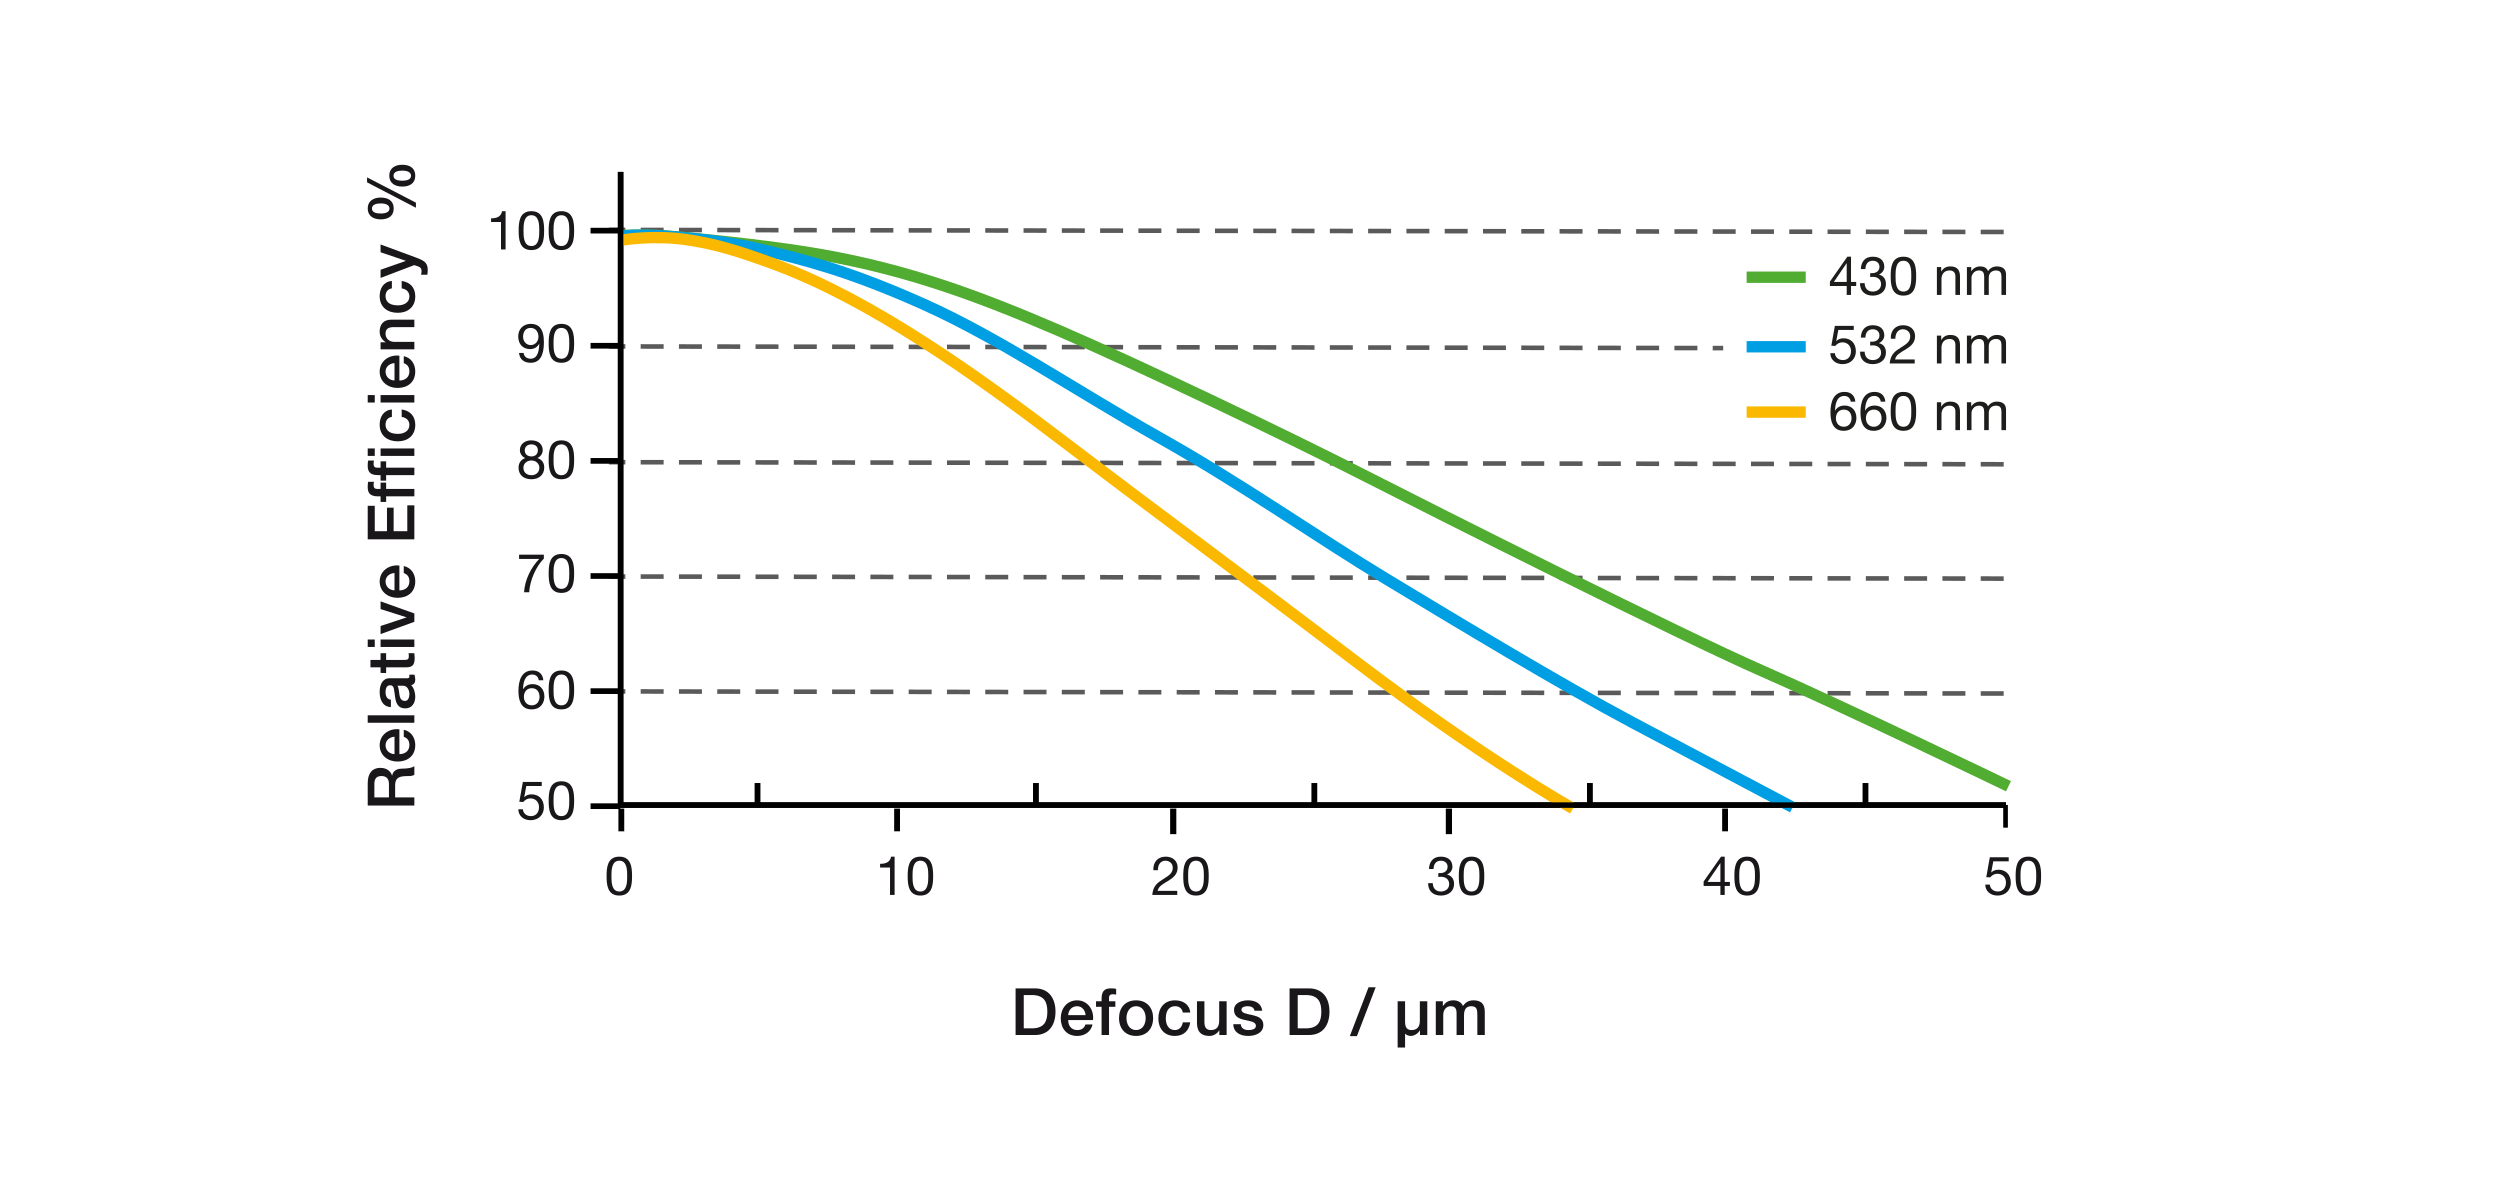 <?xml version="1.0" encoding="utf-8"?>
<!-- Generator: Adobe Illustrator 16.0.0, SVG Export Plug-In . SVG Version: 6.00 Build 0)  -->
<!DOCTYPE svg PUBLIC "-//W3C//DTD SVG 1.1//EN" "http://www.w3.org/Graphics/SVG/1.1/DTD/svg11.dtd">
<svg version="1.1" id="Ebene_5" xmlns="http://www.w3.org/2000/svg" xmlns:xlink="http://www.w3.org/1999/xlink" x="0px" y="0px"
	 width="880px" height="420px" viewBox="0 0 880 420" enable-background="new 0 0 880 420" xml:space="preserve">
<rect fill="#FFFFFF" width="880" height="420"/>
<line fill="none" stroke="#5A5A5A" stroke-width="1.617" stroke-dasharray="8.086,5.391" x1="705.297" y1="122.678" x2="214.349" y2="121.938"/>
<line fill="none" stroke="#5A5A5A" stroke-width="1.617" stroke-dasharray="8.086,5.391" x1="705.297" y1="81.662" x2="214.349" y2="80.921"/>
<line fill="none" stroke="#5A5A5A" stroke-width="1.617" stroke-dasharray="8.086,5.391" x1="705.297" y1="163.426" x2="214.349" y2="162.685"/>
<line fill="none" stroke="#5A5A5A" stroke-width="1.617" stroke-dasharray="8.086,5.391" x1="705.297" y1="244.114" x2="214.349" y2="243.375"/>
<line fill="none" stroke="#5A5A5A" stroke-width="1.617" stroke-dasharray="8.086,5.391" x1="705.297" y1="203.673" x2="214.349" y2="202.933"/>
<line fill="none" stroke="#000000" stroke-width="1.637" stroke-miterlimit="3.864" x1="705.954" y1="283.336" x2="705.954" y2="291.336"/>
<path fill="none" stroke="#5A5A5A" stroke-width="1.617" stroke-dasharray="8.086,5.391" d="M219.596,110.551"/>
<path fill="none" stroke="#5A5A5A" stroke-width="1.617" stroke-dasharray="8.086,5.391" d="M705.297,111.346"/>
<path fill="none" stroke="#5A5A5A" stroke-width="1.617" stroke-dasharray="8.086,5.391" d="M219.596,66.539"/>
<path fill="none" stroke="#B3B3B3" stroke-width="1.617" stroke-dasharray="8,6" d="M705.297,67.334"/>
<path fill="none" stroke="#B3B3B3" stroke-width="1.5" stroke-miterlimit="3.864" stroke-dasharray="8,6" d="M692.129,64.804"/>
<polyline fill="none" stroke="#000000" stroke-width="1.935" stroke-miterlimit="3.864" points="218.453,60.514 218.453,283.393 
	706.09,283.393 "/>
<line fill="#1A171B" stroke="#000000" stroke-width="2" stroke-miterlimit="3.864" x1="207.875" y1="121.707" x2="218.365" y2="121.707"/>
<line fill="#1A171B" stroke="#000000" stroke-width="2" stroke-miterlimit="3.864" x1="207.875" y1="162.231" x2="218.365" y2="162.231"/>
<line fill="#1A171B" stroke="#000000" stroke-width="2" stroke-miterlimit="3.864" x1="207.875" y1="81.184" x2="218.365" y2="81.184"/>
<line fill="#1A171B" stroke="#000000" stroke-width="2" stroke-miterlimit="3.864" x1="207.875" y1="202.755" x2="218.365" y2="202.755"/>
<line fill="#1A171B" stroke="#000000" stroke-width="2" stroke-miterlimit="3.864" x1="207.875" y1="243.278" x2="218.365" y2="243.278"/>
<line fill="#1A171B" stroke="#000000" stroke-width="2" stroke-miterlimit="3.864" x1="207.875" y1="283.778" x2="218.365" y2="283.778"/>
<path fill="none" stroke="#000000" stroke-width="2.052" stroke-miterlimit="3.864" d="M266.648,275.626v8"/>
<path fill="none" stroke="#000000" stroke-width="2.052" stroke-miterlimit="3.864" d="M364.648,275.626v8"/>
<path fill="none" stroke="#000000" stroke-width="2.052" stroke-miterlimit="3.864" d="M462.648,275.626v8"/>
<path fill="none" stroke="#000000" stroke-width="2.052" stroke-miterlimit="3.864" d="M559.648,275.626v8"/>
<path fill="none" stroke="#000000" stroke-width="2.052" stroke-miterlimit="3.864" d="M656.648,275.626v8"/>
<line fill="none" stroke="#000000" stroke-width="2.052" stroke-miterlimit="3.864" x1="607.228" y1="284.622" x2="607.228" y2="292.622"/>
<line fill="none" stroke="#000000" stroke-width="2.176" stroke-miterlimit="3.864" x1="412.977" y1="284.622" x2="412.977" y2="293.622"/>
<line fill="none" stroke="#000000" stroke-width="2.176" stroke-miterlimit="3.864" x1="510.014" y1="284.622" x2="510.014" y2="293.622"/>
<path fill="none" stroke="#000000" stroke-width="2.052" stroke-miterlimit="3.864" d="M218.705,284.626v8"/>
<line fill="none" stroke="#000000" stroke-width="2.052" stroke-miterlimit="3.864" x1="315.773" y1="284.622" x2="315.773" y2="292.622"/>
<path fill="none" stroke="#B1B1B1" stroke-width="1.026" stroke-miterlimit="3.864" stroke-dasharray="4.104,4.104" d="
	M608.832,282.628"/>
<path fill="none" d="M704.481,283.347H219.433V82.06c0,0,14.226-1.043,24.927,2.086c5.588,1.387,18.059,6.429,30.048,13.539
	c30.774,18.257,42.052,29.105,72.923,55.107c27.253,22.965,55.44,51.634,98.832,77.719c30.165,18.147,63.557,32.847,96.865,39.987
	c41.361,8.4,60.38,11.074,161.646,11.655C704.866,282.295,704.481,283.347,704.481,283.347L704.481,283.347z"/>
<path fill="none" d="M706.99,276.759c0,0-58.922-28.44-86.938-40.687c-28.004-12.255-113.588-55.32-140.433-69.026
	c-26.855-13.706-78.407-38.402-106.821-50.649c-28.419-12.249-52.956-21.295-83.275-26.68c-15.703-2.797-36.228-4.963-51.156-6.335
	c-11.568-1.054-18.013-0.837-18.013-0.837v200.862h486.083L706.99,276.759L706.99,276.759z"/>
<path fill="none" stroke="#51AD32" stroke-width="4" stroke-miterlimit="3.864" d="M706.99,276.759c0,0-58.922-28.44-86.938-40.687
	c-28.004-12.255-113.588-55.32-140.433-69.026c-26.855-13.706-78.407-38.402-106.821-50.649
	c-28.419-12.249-52.956-21.295-83.275-26.68c-15.703-2.797-36.228-4.963-51.156-6.335c-11.568-1.054-19.439-0.458-19.439-0.458"/>
<path fill="none" d="M631.037,283.873c0,0-31.477-16.314-56.589-29.648c-25.115-13.344-61.798-35.535-86.326-50.34
	c-24.538-14.811-50.394-33.179-79.967-49.812c-29.574-16.641-56.426-35.112-83.275-47.093
	c-26.339-11.756-41.714-15.545-58.16-19.464c-13.029-3.107-33.829-4.747-40.027-4.747c-6.194,0-7.04-0.216-7.04-0.216v200.854
	L631.037,283.873L631.037,283.873z"/>
<path fill="none" stroke="#009EE2" stroke-width="4" stroke-miterlimit="3.864" d="M631.037,284.2c0,0-31.477-16.642-56.589-29.976
	c-25.115-13.344-61.798-35.535-86.326-50.34c-24.538-14.811-50.394-33.179-79.967-49.812
	c-29.574-16.641-56.426-35.112-83.275-47.093c-26.339-11.756-41.714-15.545-58.16-19.464c-13.029-3.107-33.829-4.747-40.027-4.747
	c-6.194,0-7.04,0.345-7.04,0.345"/>
<path fill="none" stroke="#FAB900" stroke-width="4" stroke-miterlimit="3.864" d="M218.692,84.545c0,0,11.543-2.07,24.275,0
	c8.537,1.391,15.65,3.298,29.373,8.356c34.148,12.593,70.306,38.307,104.508,64.366c34.194,26.05,58.504,43.736,100.454,75.619
	c45.594,34.63,76.361,51.703,76.361,51.703"/>
<polygon fill="#FFFFFF" points="606.561,160.231 606.561,82.913 723.195,82.913 723.195,160.231 606.561,160.231 "/>
<line fill="none" stroke="#009EE2" stroke-width="4" stroke-miterlimit="3" x1="614.81" y1="122.06" x2="635.623" y2="122.06"/>
<line fill="none" stroke="#51AD32" stroke-width="4" stroke-miterlimit="3" x1="614.81" y1="97.579" x2="635.623" y2="97.579"/>
<line fill="none" stroke="#FAB900" stroke-width="4" stroke-miterlimit="3" x1="614.81" y1="145.056" x2="635.623" y2="145.056"/>
<g>
	<path fill="#1D1D1B" d="M651.557,99.249h1.823v1.425h-1.823v3.153h-1.52v-3.153h-5.908v-1.558l6.136-8.758h1.292V99.249z
		 M650.037,99.249v-6.592h-0.038l-4.483,6.592H650.037z"/>
	<path fill="#1D1D1B" d="M658.303,96.133c0.247,0.019,0.475,0.019,0.703,0.019c1.367,0,2.564-0.741,2.564-2.204
		c0-1.406-1.026-2.166-2.394-2.166c-1.768,0-2.527,1.349-2.546,2.926h-1.615c0.096-2.564,1.463-4.351,4.161-4.351
		c2.336,0,4.103,1.121,4.103,3.61c0,1.178-0.835,2.204-1.861,2.678v0.038c1.634,0.361,2.432,1.653,2.432,3.268
		c0,2.698-2.108,4.104-4.635,4.104c-2.736,0-4.541-1.615-4.483-4.388h1.614c0.057,1.748,1.026,2.963,2.869,2.963
		c1.576,0,2.925-0.969,2.925-2.603c0-1.691-1.272-2.584-2.868-2.584c-0.323,0-0.665,0.019-0.969,0.057V96.133z"/>
	<path fill="#1D1D1B" d="M670.006,90.357c4.218,0,4.483,3.875,4.483,6.858c0,2.963-0.266,6.839-4.483,6.839
		s-4.483-3.875-4.483-6.839C665.522,94.233,665.788,90.357,670.006,90.357z M670.006,102.63c2.755,0,2.773-3.419,2.773-5.433
		c0-1.995-0.019-5.415-2.773-5.415s-2.773,3.42-2.773,5.415C667.232,99.21,667.251,102.63,670.006,102.63z"/>
	<path fill="#1D1D1B" d="M681.786,94.005h1.52v1.558h0.038c0.684-1.216,1.786-1.786,3.191-1.786c2.584,0,3.382,1.481,3.382,3.59
		v6.459h-1.615v-6.649c0-1.197-0.76-1.976-1.994-1.976c-1.957,0-2.906,1.311-2.906,3.077v5.547h-1.615V94.005z"/>
	<path fill="#1D1D1B" d="M692.351,94.005h1.52v1.444h0.038c0.722-1.102,1.824-1.671,3.173-1.671c1.196,0,2.299,0.475,2.697,1.671
		c0.665-1.044,1.824-1.671,3.078-1.671c1.956,0,3.268,0.817,3.268,2.85v7.2h-1.615v-6.44c0-1.216-0.323-2.185-1.899-2.185
		c-1.558,0-2.564,0.988-2.564,2.507v6.117h-1.615v-6.44c0-1.273-0.399-2.185-1.843-2.185c-1.919,0-2.621,1.767-2.621,2.507v6.117
		h-1.615V94.005z"/>
</g>
<g>
	<path fill="#1D1D1B" d="M652.525,116.131h-5.434l-0.722,3.875l0.038,0.038c0.589-0.665,1.596-0.969,2.508-0.969
		c2.394,0,4.351,1.539,4.351,4.616c0,2.28-1.577,4.483-4.712,4.483c-2.336,0-4.236-1.425-4.293-3.856h1.614
		c0.096,1.387,1.216,2.432,2.831,2.432c1.539,0,2.85-1.045,2.85-3.191c0-1.786-1.235-3.059-3.04-3.059
		c-1.025,0-1.88,0.513-2.507,1.272l-1.388-0.076l1.254-6.991h6.649V116.131z"/>
	<path fill="#1D1D1B" d="M658.303,120.253c0.247,0.019,0.475,0.019,0.703,0.019c1.367,0,2.564-0.741,2.564-2.204
		c0-1.406-1.026-2.166-2.394-2.166c-1.768,0-2.527,1.349-2.546,2.926h-1.615c0.096-2.564,1.463-4.351,4.161-4.351
		c2.336,0,4.103,1.121,4.103,3.61c0,1.178-0.835,2.204-1.861,2.678v0.038c1.634,0.361,2.432,1.653,2.432,3.268
		c0,2.698-2.108,4.104-4.635,4.104c-2.736,0-4.541-1.615-4.483-4.388h1.614c0.057,1.748,1.026,2.963,2.869,2.963
		c1.576,0,2.925-0.969,2.925-2.603c0-1.691-1.272-2.583-2.868-2.583c-0.323,0-0.665,0.019-0.969,0.057V120.253z"/>
	<path fill="#1D1D1B" d="M665.561,119.247c-0.133-2.736,1.481-4.769,4.331-4.769c2.355,0,4.218,1.368,4.218,3.875
		c0,2.375-1.596,3.572-3.268,4.617c-1.69,1.026-3.458,1.88-3.78,3.552h6.915v1.425h-8.796c0.266-3.191,1.881-4.332,3.78-5.509
		c2.279-1.406,3.438-2.242,3.438-4.104c0-1.462-1.178-2.432-2.603-2.432c-1.881,0-2.679,1.729-2.622,3.344H665.561z"/>
	<path fill="#1D1D1B" d="M681.786,118.125h1.52v1.558h0.038c0.684-1.216,1.786-1.786,3.191-1.786c2.584,0,3.382,1.481,3.382,3.59
		v6.459h-1.615v-6.649c0-1.197-0.76-1.976-1.994-1.976c-1.957,0-2.906,1.311-2.906,3.077v5.547h-1.615V118.125z"/>
	<path fill="#1D1D1B" d="M692.351,118.125h1.52v1.444h0.038c0.722-1.102,1.824-1.671,3.173-1.671c1.196,0,2.299,0.475,2.697,1.671
		c0.665-1.045,1.824-1.671,3.078-1.671c1.956,0,3.268,0.817,3.268,2.85v7.2h-1.615v-6.44c0-1.216-0.323-2.185-1.899-2.185
		c-1.558,0-2.564,0.988-2.564,2.507v6.117h-1.615v-6.44c0-1.273-0.399-2.185-1.843-2.185c-1.919,0-2.621,1.767-2.621,2.507v6.117
		h-1.615V118.125z"/>
</g>
<g>
	<path fill="#1D1D1B" d="M651.462,141.386c-0.152-1.216-0.988-2.014-2.261-2.014c-2.755,0-3.191,3.04-3.268,5.11l0.038,0.038
		c0.76-1.235,1.899-1.767,3.362-1.767c2.583,0,4.122,1.88,4.122,4.369c0,1.957-1.102,4.521-4.502,4.521
		c-3.989,0-4.636-3.647-4.636-6.478c0-3.705,1.121-7.219,4.958-7.219c2.224,0,3.61,1.254,3.8,3.439H651.462z M646.237,147.218
		c0,1.671,1.025,3.001,2.793,3.001c1.747,0,2.716-1.387,2.716-2.982c0-1.672-0.873-3.059-2.716-3.059
		C647.226,144.178,646.237,145.527,646.237,147.218z"/>
	<path fill="#1D1D1B" d="M662.026,141.386c-0.152-1.216-0.988-2.014-2.261-2.014c-2.755,0-3.191,3.04-3.268,5.11l0.038,0.038
		c0.76-1.235,1.899-1.767,3.362-1.767c2.583,0,4.122,1.88,4.122,4.369c0,1.957-1.102,4.521-4.502,4.521
		c-3.989,0-4.636-3.647-4.636-6.478c0-3.705,1.121-7.219,4.958-7.219c2.224,0,3.61,1.254,3.8,3.439H662.026z M656.802,147.218
		c0,1.671,1.025,3.001,2.793,3.001c1.747,0,2.716-1.387,2.716-2.982c0-1.672-0.873-3.059-2.716-3.059
		C657.79,144.178,656.802,145.527,656.802,147.218z"/>
	<path fill="#1D1D1B" d="M670.006,137.947c4.218,0,4.483,3.875,4.483,6.858c0,2.963-0.266,6.839-4.483,6.839
		s-4.483-3.875-4.483-6.839C665.522,141.822,665.788,137.947,670.006,137.947z M670.006,150.219c2.755,0,2.773-3.419,2.773-5.433
		c0-1.995-0.019-5.415-2.773-5.415s-2.773,3.42-2.773,5.415C667.232,146.8,667.251,150.219,670.006,150.219z"/>
	<path fill="#1D1D1B" d="M681.786,141.594h1.52v1.558h0.038c0.684-1.216,1.786-1.786,3.191-1.786c2.584,0,3.382,1.481,3.382,3.59
		v6.459h-1.615v-6.649c0-1.197-0.76-1.976-1.994-1.976c-1.957,0-2.906,1.311-2.906,3.077v5.547h-1.615V141.594z"/>
	<path fill="#1D1D1B" d="M692.351,141.594h1.52v1.444h0.038c0.722-1.102,1.824-1.671,3.173-1.671c1.196,0,2.299,0.475,2.697,1.671
		c0.665-1.045,1.824-1.671,3.078-1.671c1.956,0,3.268,0.817,3.268,2.85v7.2h-1.615v-6.44c0-1.216-0.323-2.185-1.899-2.185
		c-1.558,0-2.564,0.988-2.564,2.507v6.117h-1.615v-6.44c0-1.273-0.399-2.185-1.843-2.185c-1.919,0-2.621,1.767-2.621,2.507v6.117
		h-1.615V141.594z"/>
</g>
<polyline fill="none" stroke="#000000" stroke-width="1.935" stroke-miterlimit="3.864" points="218.453,60.514 218.453,283.393 
	706.09,283.393 "/>
<g>
	<path fill="#1A171B" d="M177.968,87.803h-1.615v-9.65h-3.496v-1.292c1.843,0,3.514-0.494,3.875-2.527h1.235V87.803z"/>
	<path fill="#1A171B" d="M187.05,74.334c4.217,0,4.483,3.875,4.483,6.858c0,2.963-0.266,6.839-4.483,6.839s-4.483-3.875-4.483-6.839
		C182.567,78.209,182.833,74.334,187.05,74.334z M187.05,86.606c2.754,0,2.773-3.419,2.773-5.433c0-1.995-0.019-5.415-2.773-5.415
		s-2.773,3.42-2.773,5.415C184.277,83.187,184.296,86.606,187.05,86.606z"/>
	<path fill="#1A171B" d="M197.614,74.334c4.217,0,4.483,3.875,4.483,6.858c0,2.963-0.266,6.839-4.483,6.839
		s-4.483-3.875-4.483-6.839C193.131,78.209,193.397,74.334,197.614,74.334z M197.614,86.606c2.754,0,2.773-3.419,2.773-5.433
		c0-1.995-0.019-5.415-2.773-5.415s-2.773,3.42-2.773,5.415C194.841,83.187,194.86,86.606,197.614,86.606z"/>
</g>
<g>
	<path fill="#1A171B" d="M184.314,124.221c0.114,1.311,1.178,2.052,2.47,2.052c1.976,0,2.945-1.729,3.04-5.205l-0.038-0.038
		c-0.608,1.14-1.805,1.862-3.115,1.862c-2.736,0-4.255-1.843-4.255-4.502c0-2.603,1.824-4.389,4.426-4.389
		c2.508,0,4.616,1.349,4.616,6.44c0,4.654-1.406,7.257-4.673,7.257c-2.261,0-3.875-1.159-4.084-3.477H184.314z M186.765,115.425
		c-1.918,0-2.641,1.539-2.641,3.192c0,1.481,1.102,2.85,2.66,2.85c1.691,0,2.755-1.368,2.755-2.964
		C189.539,116.85,188.57,115.425,186.765,115.425z"/>
	<path fill="#1A171B" d="M197.614,114c4.217,0,4.483,3.875,4.483,6.858c0,2.963-0.266,6.839-4.483,6.839s-4.483-3.875-4.483-6.839
		C193.131,117.876,193.397,114,197.614,114z M197.614,126.273c2.754,0,2.773-3.419,2.773-5.433c0-1.995-0.019-5.415-2.773-5.415
		s-2.773,3.42-2.773,5.415C194.841,122.854,194.86,126.273,197.614,126.273z"/>
</g>
<g>
	<path fill="#1A171B" d="M186.955,155.003c2.945,0,4.084,1.729,4.084,3.439c0,1.197-0.76,2.298-1.862,2.792
		c1.615,0.513,2.394,1.69,2.394,3.362c0,2.603-1.976,4.104-4.464,4.104c-2.584,0-4.579-1.349-4.579-4.104
		c0-1.596,0.855-2.831,2.356-3.362c-1.121-0.456-1.881-1.577-1.881-2.792C183.004,156.219,184.885,155.003,186.955,155.003z
		 M187.107,167.276c1.615,0,2.754-1.121,2.754-2.622c0-1.463-1.254-2.564-2.773-2.564c-1.596,0-2.85,1.025-2.85,2.583
		C184.239,166.288,185.436,167.276,187.107,167.276z M187.107,160.665c1.272,0,2.223-0.798,2.223-2.166
		c0-1.349-0.95-2.071-2.261-2.071c-1.292,0-2.356,0.722-2.356,2.071C184.713,159.981,185.777,160.665,187.107,160.665z"/>
	<path fill="#1A171B" d="M197.614,155.003c4.217,0,4.483,3.875,4.483,6.858c0,2.963-0.266,6.839-4.483,6.839
		s-4.483-3.875-4.483-6.839C193.131,158.879,193.397,155.003,197.614,155.003z M197.614,167.276c2.754,0,2.773-3.419,2.773-5.433
		c0-1.995-0.019-5.415-2.773-5.415s-2.773,3.42-2.773,5.415C194.841,163.856,194.86,167.276,197.614,167.276z"/>
</g>
<g>
	<path fill="#1A171B" d="M191.438,196.622c-2.716,2.698-4.92,7.637-5.167,11.854h-1.805c0.304-4.56,2.488-8.72,5.319-11.721h-7.067
		v-1.52h8.72V196.622z"/>
	<path fill="#1A171B" d="M197.614,195.007c4.217,0,4.483,3.875,4.483,6.858c0,2.963-0.266,6.839-4.483,6.839
		s-4.483-3.875-4.483-6.839C193.131,198.882,193.397,195.007,197.614,195.007z M197.614,207.279c2.754,0,2.773-3.419,2.773-5.433
		c0-1.995-0.019-5.415-2.773-5.415s-2.773,3.42-2.773,5.415C194.841,203.86,194.86,207.279,197.614,207.279z"/>
</g>
<g>
	<path fill="#1A171B" d="M189.634,239.449c-0.152-1.217-0.988-2.015-2.261-2.015c-2.754,0-3.191,3.04-3.268,5.11l0.038,0.038
		c0.76-1.235,1.9-1.767,3.363-1.767c2.583,0,4.122,1.881,4.122,4.369c0,1.957-1.102,4.521-4.502,4.521
		c-3.99,0-4.636-3.647-4.636-6.479c0-3.704,1.121-7.219,4.958-7.219c2.223,0,3.609,1.254,3.799,3.439H189.634z M184.41,245.281
		c0,1.671,1.026,3.001,2.792,3.001c1.748,0,2.717-1.387,2.717-2.982c0-1.672-0.874-3.059-2.717-3.059
		C185.397,242.241,184.41,243.59,184.41,245.281z"/>
	<path fill="#1A171B" d="M197.614,236.01c4.217,0,4.483,3.875,4.483,6.858c0,2.964-0.266,6.839-4.483,6.839
		s-4.483-3.875-4.483-6.839C193.131,239.885,193.397,236.01,197.614,236.01z M197.614,248.282c2.754,0,2.773-3.419,2.773-5.433
		c0-1.995-0.019-5.415-2.773-5.415s-2.773,3.42-2.773,5.415C194.841,244.863,194.86,248.282,197.614,248.282z"/>
</g>
<g>
	<path fill="#1A171B" d="M190.698,276.662h-5.433l-0.722,3.876l0.038,0.038c0.589-0.665,1.596-0.969,2.508-0.969
		c2.394,0,4.35,1.539,4.35,4.616c0,2.28-1.577,4.483-4.711,4.483c-2.337,0-4.237-1.425-4.293-3.856h1.615
		c0.095,1.387,1.216,2.432,2.831,2.432c1.539,0,2.85-1.045,2.85-3.191c0-1.786-1.235-3.059-3.04-3.059
		c-1.026,0-1.881,0.513-2.508,1.272l-1.387-0.076l1.254-6.99h6.649V276.662z"/>
	<path fill="#1A171B" d="M197.614,275.01c4.217,0,4.483,3.875,4.483,6.858c0,2.964-0.266,6.839-4.483,6.839
		s-4.483-3.875-4.483-6.839C193.131,278.885,193.397,275.01,197.614,275.01z M197.614,287.282c2.754,0,2.773-3.419,2.773-5.433
		c0-1.995-0.019-5.415-2.773-5.415s-2.773,3.42-2.773,5.415C194.841,283.863,194.86,287.282,197.614,287.282z"/>
</g>
<g>
	<g>
		<path fill="#1A171B" d="M357.488,347.909h6.807c5.059,0,7.243,3.679,7.243,8.21c0,4.529-2.184,8.209-7.243,8.209h-6.807V347.909z
			 M360.362,361.982h2.828c4.507,0,5.473-2.576,5.473-5.863c0-3.289-0.966-5.864-5.473-5.864h-2.828V361.982z"/>
		<path fill="#1A171B" d="M376.002,359.063c0,1.861,1.012,3.518,3.196,3.518c1.518,0,2.438-0.667,2.897-1.978h2.483
			c-0.575,2.599-2.782,4.047-5.381,4.047c-3.725,0-5.818-2.599-5.818-6.255c0-3.38,2.208-6.277,5.749-6.277
			c3.748,0,6.047,3.381,5.611,6.945H376.002z M382.119,357.337c-0.092-1.655-1.219-3.149-2.989-3.149
			c-1.817,0-3.059,1.379-3.127,3.149H382.119z"/>
		<path fill="#1A171B" d="M385.801,352.439h1.955v-0.989c0-3.035,1.586-3.541,3.288-3.541c0.828,0,1.426,0.046,1.84,0.161v2.047
			c-0.345-0.092-0.69-0.139-1.219-0.139c-0.713,0-1.288,0.254-1.288,1.242v1.219h2.23v1.954h-2.23v9.935h-2.622v-9.935h-1.955
			V352.439z"/>
		<path fill="#1A171B" d="M393.896,358.372c0-3.634,2.185-6.255,6.002-6.255c3.817,0,6.001,2.621,6.001,6.255
			c0,3.656-2.185,6.277-6.001,6.277C396.081,364.649,393.896,362.028,393.896,358.372z M403.278,358.372
			c0-2.047-1.035-4.185-3.38-4.185c-2.346,0-3.38,2.138-3.38,4.185c0,2.069,1.035,4.208,3.38,4.208
			C402.243,362.58,403.278,360.441,403.278,358.372z"/>
		<path fill="#1A171B" d="M416.342,356.418c-0.207-1.449-1.265-2.23-2.713-2.23c-1.356,0-3.265,0.713-3.265,4.322
			c0,1.978,0.874,4.07,3.15,4.07c1.518,0,2.575-1.012,2.828-2.713h2.622c-0.483,3.08-2.392,4.782-5.45,4.782
			c-3.725,0-5.772-2.644-5.772-6.14c0-3.587,1.955-6.393,5.864-6.393c2.759,0,5.105,1.38,5.358,4.301H416.342z"/>
		<path fill="#1A171B" d="M431.774,364.328h-2.575v-1.656h-0.046c-0.644,1.195-2.07,1.978-3.38,1.978
			c-3.104,0-4.438-1.563-4.438-4.668v-7.542h2.621v7.289c0,2.093,0.851,2.852,2.277,2.852c2.184,0,2.92-1.402,2.92-3.242v-6.898
			h2.621V364.328z"/>
		<path fill="#1A171B" d="M436.745,360.51c0.138,1.519,1.288,2.07,2.69,2.07c0.989,0,2.713-0.207,2.644-1.563
			c-0.069-1.38-1.978-1.541-3.886-1.978c-1.932-0.414-3.817-1.104-3.817-3.519c0-2.599,2.805-3.403,4.967-3.403
			c2.438,0,4.646,1.012,4.968,3.656h-2.737c-0.229-1.242-1.265-1.586-2.414-1.586c-0.759,0-2.162,0.184-2.162,1.219
			c0,1.287,1.932,1.471,3.863,1.908c1.909,0.437,3.841,1.127,3.841,3.473c0,2.828-2.852,3.862-5.313,3.862
			c-2.989,0-5.22-1.333-5.266-4.14H436.745z"/>
		<path fill="#1A171B" d="M453.926,347.909h6.807c5.059,0,7.242,3.679,7.242,8.21c0,4.529-2.184,8.209-7.242,8.209h-6.807V347.909z
			 M456.8,361.982h2.828c4.507,0,5.474-2.576,5.474-5.863c0-3.289-0.967-5.864-5.474-5.864H456.8V361.982z"/>
		<path fill="#1A171B" d="M481.731,347.518h2.507l-6.6,17.201h-2.507L481.731,347.518z"/>
		<path fill="#1A171B" d="M502.406,364.328h-2.574v-1.656h-0.047c-0.644,1.195-2.069,1.978-3.127,1.978
			c-0.713,0-1.541-0.207-2.07-0.827v4.897h-2.621v-16.28h2.621v7.289c0,2.093,0.852,2.852,2.277,2.852
			c2.185,0,2.92-1.402,2.92-3.242v-6.898h2.621V364.328z"/>
		<path fill="#1A171B" d="M505.398,352.439h2.484v1.655h0.068c0.781-1.173,1.771-1.978,3.656-1.978c1.449,0,2.805,0.621,3.334,1.978
			c0.874-1.219,2.001-1.978,3.726-1.978c2.507,0,3.978,1.104,3.978,4.002v8.209h-2.621v-6.945c0-1.885-0.115-3.195-2.162-3.195
			c-1.77,0-2.529,1.172-2.529,3.173v6.968h-2.621v-7.635c0-1.633-0.506-2.506-2.092-2.506c-1.357,0-2.6,1.104-2.6,3.08v7.061h-2.621
			V352.439z"/>
	</g>
</g>
<g>
	<path fill="#1A171B" d="M218,301.541c4.217,0,4.483,3.875,4.483,6.857c0,2.964-0.266,6.84-4.483,6.84s-4.483-3.876-4.483-6.84
		C213.516,305.416,213.782,301.541,218,301.541z M218,313.813c2.754,0,2.773-3.419,2.773-5.433c0-1.995-0.019-5.415-2.773-5.415
		s-2.773,3.42-2.773,5.415C215.226,310.394,215.245,313.813,218,313.813z"/>
</g>
<g>
	<path fill="#1A171B" d="M707.069,303.193h-5.433l-0.723,3.875l0.038,0.039c0.589-0.666,1.596-0.969,2.508-0.969
		c2.394,0,4.351,1.538,4.351,4.615c0,2.28-1.577,4.484-4.711,4.484c-2.338,0-4.237-1.426-4.294-3.857h1.614
		c0.096,1.387,1.217,2.432,2.831,2.432c1.538,0,2.85-1.045,2.85-3.191c0-1.785-1.235-3.059-3.04-3.059
		c-1.025,0-1.881,0.514-2.508,1.273l-1.387-0.076l1.254-6.991h6.649V303.193z"/>
	<path fill="#1A171B" d="M713.986,301.541c4.217,0,4.482,3.875,4.482,6.857c0,2.964-0.266,6.84-4.482,6.84
		c-4.218,0-4.484-3.876-4.484-6.84C709.502,305.416,709.769,301.541,713.986,301.541z M713.986,313.813
		c2.754,0,2.773-3.419,2.773-5.433c0-1.995-0.02-5.415-2.773-5.415c-2.755,0-2.773,3.42-2.773,5.415
		C711.213,310.394,711.231,313.813,713.986,313.813z"/>
</g>
<g>
	<path fill="#1A171B" d="M314.904,315.01h-1.615v-9.65h-3.496v-1.292c1.843,0,3.515-0.494,3.875-2.526h1.235V315.01z"/>
	<path fill="#1A171B" d="M323.986,301.541c4.217,0,4.483,3.875,4.483,6.857c0,2.964-0.266,6.84-4.483,6.84s-4.483-3.876-4.483-6.84
		C319.502,305.416,319.769,301.541,323.986,301.541z M323.986,313.813c2.754,0,2.773-3.419,2.773-5.433
		c0-1.995-0.019-5.415-2.773-5.415s-2.773,3.42-2.773,5.415C321.212,310.394,321.231,313.813,323.986,313.813z"/>
</g>
<g>
	<path fill="#1A171B" d="M405.977,306.309c-0.133-2.735,1.482-4.768,4.332-4.768c2.355,0,4.217,1.367,4.217,3.875
		c0,2.375-1.596,3.572-3.268,4.617c-1.691,1.025-3.458,1.88-3.781,3.552h6.915v1.425h-8.795c0.266-3.191,1.88-4.332,3.78-5.51
		c2.28-1.405,3.438-2.241,3.438-4.104c0-1.462-1.178-2.432-2.603-2.432c-1.881,0-2.679,1.729-2.622,3.344H405.977z"/>
	<path fill="#1A171B" d="M420.986,301.541c4.217,0,4.483,3.875,4.483,6.857c0,2.964-0.266,6.84-4.483,6.84s-4.483-3.876-4.483-6.84
		C416.502,305.416,416.769,301.541,420.986,301.541z M420.986,313.813c2.754,0,2.773-3.419,2.773-5.433
		c0-1.995-0.019-5.415-2.773-5.415s-2.773,3.42-2.773,5.415C418.212,310.394,418.231,313.813,420.986,313.813z"/>
</g>
<g>
	<path fill="#1A171B" d="M506.282,307.316c0.247,0.019,0.475,0.019,0.702,0.019c1.368,0,2.564-0.741,2.564-2.204
		c0-1.405-1.025-2.166-2.393-2.166c-1.768,0-2.527,1.35-2.546,2.926h-1.614c0.094-2.564,1.463-4.35,4.16-4.35
		c2.336,0,4.104,1.121,4.104,3.609c0,1.178-0.836,2.203-1.862,2.678v0.039c1.634,0.36,2.432,1.652,2.432,3.268
		c0,2.697-2.108,4.104-4.636,4.104c-2.734,0-4.54-1.615-4.482-4.389h1.614c0.058,1.748,1.026,2.963,2.868,2.963
		c1.577,0,2.926-0.969,2.926-2.602c0-1.691-1.272-2.584-2.868-2.584c-0.323,0-0.665,0.019-0.969,0.057V307.316z"/>
	<path fill="#1A171B" d="M517.986,301.541c4.217,0,4.482,3.875,4.482,6.857c0,2.964-0.266,6.84-4.482,6.84
		c-4.218,0-4.484-3.876-4.484-6.84C513.502,305.416,513.769,301.541,517.986,301.541z M517.986,313.813
		c2.754,0,2.773-3.419,2.773-5.433c0-1.995-0.02-5.415-2.773-5.415c-2.755,0-2.773,3.42-2.773,5.415
		C515.213,310.394,515.231,313.813,517.986,313.813z"/>
</g>
<g>
	<path fill="#1A171B" d="M607.101,310.432h1.823v1.425h-1.823v3.153h-1.521v-3.153h-5.908v-1.558l6.137-8.758h1.292V310.432z
		 M605.58,310.432v-6.592h-0.037l-4.483,6.592H605.58z"/>
	<path fill="#1A171B" d="M614.986,301.541c4.217,0,4.482,3.875,4.482,6.857c0,2.964-0.266,6.84-4.482,6.84
		c-4.218,0-4.484-3.876-4.484-6.84C610.502,305.416,610.769,301.541,614.986,301.541z M614.986,313.813
		c2.754,0,2.773-3.419,2.773-5.433c0-1.995-0.02-5.415-2.773-5.415c-2.755,0-2.773,3.42-2.773,5.415
		C612.213,310.394,612.231,313.813,614.986,313.813z"/>
</g>
<g>
	<g>
		<path fill="#1A171B" d="M129.434,283.552v-7.841c0-3.588,1.656-5.428,4.438-5.428c3.15,0,3.955,2.186,4.139,2.714h0.046
			c0.138-0.989,0.874-2.438,3.472-2.438c1.909,0,3.656-0.276,4.323-0.897v3.082c-0.713,0.438-1.61,0.438-2.415,0.438
			c-3.012,0-4.346,0.62-4.346,3.265v4.231h6.761v2.874H129.434z M136.908,280.678v-4.715c0-1.816-0.897-2.805-2.622-2.805
			c-2.093,0-2.506,1.356-2.506,2.852v4.668H136.908z"/>
		<path fill="#1A171B" d="M140.587,265.451c1.862,0,3.518-1.012,3.518-3.196c0-1.518-0.667-2.438-1.978-2.897v-2.483
			c2.598,0.575,4.047,2.782,4.047,5.381c0,3.726-2.598,5.817-6.254,5.817c-3.38,0-6.278-2.207-6.278-5.748
			c0-3.748,3.38-6.048,6.945-5.611V265.451z M138.862,259.334c-1.655,0.092-3.15,1.219-3.15,2.99c0,1.816,1.379,3.059,3.15,3.127
			V259.334z"/>
		<path fill="#1A171B" d="M129.434,254.41v-2.621h16.418v2.621H129.434z"/>
		<path fill="#1A171B" d="M143.208,238.75c0.644,0,0.897-0.139,0.897-0.621c0-0.16,0-0.367-0.046-0.644h1.816
			c0.138,0.391,0.299,1.219,0.299,1.655c0,1.059-0.368,1.816-1.449,2.023c1.012,1.035,1.449,2.714,1.449,4.116
			c0,2.139-1.149,4.07-3.472,4.07c-2.966,0-3.449-2.368-3.702-4.576c-0.345-1.886-0.138-3.563-1.679-3.563
			c-1.356,0-1.609,1.402-1.609,2.46c0,1.472,0.598,2.507,1.885,2.622v2.621c-3.058-0.185-3.955-2.783-3.955-5.404
			c0-2.322,0.943-4.76,3.449-4.76H143.208z M139.897,241.371c0.529,0.805,0.506,2.07,0.713,3.22
			c0.184,1.126,0.598,2.138,1.978,2.138c1.172,0,1.518-1.494,1.518-2.414c0-1.149-0.598-2.943-2.253-2.943H139.897z"/>
		<path fill="#1A171B" d="M133.964,236.885v-1.979H130.4v-2.621h3.564v-2.368h1.954v2.368h6.347c1.081,0,1.633-0.092,1.633-1.265
			c0-0.368,0-0.735-0.092-1.104h2.023c0.046,0.575,0.138,1.126,0.138,1.702c0,2.736-1.058,3.242-3.035,3.287h-7.014v1.979H133.964z"
			/>
		<path fill="#1A171B" d="M129.434,227.73v-2.621h2.483v2.621H129.434z M133.964,227.73v-2.621h11.888v2.621H133.964z"/>
		<path fill="#1A171B" d="M133.964,223.199v-2.851l9.129-3.013v-0.046l-9.129-2.897v-2.713l11.888,4.254v2.943L133.964,223.199z"/>
		<path fill="#1A171B" d="M140.587,207.813c1.862,0,3.518-1.012,3.518-3.196c0-1.518-0.667-2.438-1.978-2.897v-2.483
			c2.598,0.575,4.047,2.782,4.047,5.381c0,3.725-2.598,5.818-6.254,5.818c-3.38,0-6.278-2.208-6.278-5.749
			c0-3.748,3.38-6.047,6.945-5.611V207.813z M138.862,201.697c-1.655,0.092-3.15,1.219-3.15,2.989c0,1.817,1.379,3.059,3.15,3.127
			V201.697z"/>
		<path fill="#1A171B" d="M129.434,189.85v-11.819h2.483v8.945h4.3v-8.278h2.345v8.278h4.806v-9.106h2.483v11.98H129.434z"/>
		<path fill="#1A171B" d="M133.964,176.671v-1.955h-0.989c-3.035,0-3.541-1.586-3.541-3.288c0-0.828,0.046-1.426,0.161-1.84h2.046
			c-0.092,0.345-0.138,0.69-0.138,1.219c0,0.713,0.253,1.288,1.242,1.288h1.219v-2.231h1.954v2.231h9.934v2.621h-9.934v1.955
			H133.964z"/>
		<path fill="#1A171B" d="M133.964,169.196v-1.955h-0.989c-3.035,0-3.541-1.586-3.541-3.288c0-0.828,0.046-1.426,0.161-1.84h2.046
			c-0.092,0.345-0.138,0.69-0.138,1.219c0,0.713,0.253,1.288,1.242,1.288h1.219v-2.231h1.954v2.231h9.934v2.621h-9.934v1.955
			H133.964z"/>
		<path fill="#1A171B" d="M129.434,160.48v-2.622h2.483v2.622H129.434z M133.964,160.48v-2.622h11.888v2.622H133.964z"/>
		<path fill="#1A171B" d="M137.942,146.75c-1.449,0.207-2.23,1.265-2.23,2.713c0,1.356,0.713,3.265,4.323,3.265
			c1.978,0,4.07-0.874,4.07-3.15c0-1.518-1.012-2.575-2.713-2.828v-2.622c3.081,0.483,4.783,2.392,4.783,5.45
			c0,3.725-2.644,5.772-6.14,5.772c-3.587,0-6.393-1.955-6.393-5.864c0-2.759,1.38-5.105,4.3-5.358V146.75z"/>
		<path fill="#1A171B" d="M129.434,141.688v-2.622h2.483v2.622H129.434z M133.964,141.688v-2.622h11.888v2.622H133.964z"/>
		<path fill="#1A171B" d="M140.587,133.938c1.862,0,3.518-1.012,3.518-3.196c0-1.518-0.667-2.438-1.978-2.897v-2.483
			c2.598,0.575,4.047,2.782,4.047,5.381c0,3.725-2.598,5.818-6.254,5.818c-3.38,0-6.278-2.208-6.278-5.749
			c0-3.748,3.38-6.047,6.945-5.611V133.938z M138.862,127.821c-1.655,0.092-3.15,1.219-3.15,2.989c0,1.817,1.379,3.059,3.15,3.127
			V127.821z"/>
		<path fill="#1A171B" d="M133.964,122.966v-2.483h1.748l0.046-0.046c-1.311-0.782-2.116-2.139-2.116-3.702
			c0-2.576,1.38-4.208,4.047-4.208h8.163v2.621h-7.473c-1.863,0.046-2.667,0.782-2.667,2.323c0,1.748,1.379,2.875,3.127,2.875h7.014
			v2.621H133.964z"/>
		<path fill="#1A171B" d="M137.942,101.51c-1.449,0.207-2.23,1.265-2.23,2.713c0,1.356,0.713,3.265,4.323,3.265
			c1.978,0,4.07-0.874,4.07-3.15c0-1.518-1.012-2.575-2.713-2.828v-2.622c3.081,0.483,4.783,2.392,4.783,5.45
			c0,3.725-2.644,5.772-6.14,5.772c-3.587,0-6.393-1.955-6.393-5.864c0-2.759,1.38-5.105,4.3-5.358V101.51z"/>
		<path fill="#1A171B" d="M133.964,97.828v-2.875l8.876-3.104v-0.046l-8.876-3.012v-2.736l12.532,4.622
			c2.138,0.851,4.07,1.472,4.07,4.208c0,0.621-0.046,1.219-0.138,1.816h-2.208c0.069-0.414,0.161-0.828,0.161-1.242
			c0-1.219-0.644-1.518-1.655-1.839l-0.92-0.299L133.964,97.828z"/>
		<path fill="#1A171B" d="M129.204,64.182v-1.748l17.2,8.899v1.794L129.204,64.182z M134.01,77.22c-2.483,0-4.576-1.149-4.576-3.84
			s2.093-3.84,4.576-3.84c2.506,0,4.576,1.058,4.576,3.84C138.586,76.162,136.517,77.22,134.01,77.22z M137.091,73.403
			c0-1.288-1.356-1.794-3.081-1.794c-1.541,0-3.082,0.368-3.082,1.794s1.541,1.748,3.082,1.748
			C135.735,75.15,137.091,74.69,137.091,73.403z M141.599,65.676c-2.483,0-4.576-1.149-4.576-3.84s2.093-3.84,4.576-3.84
			c2.506,0,4.576,1.058,4.576,3.84C146.174,64.619,144.105,65.676,141.599,65.676z M144.68,61.859c0-1.288-1.356-1.794-3.081-1.794
			c-1.541,0-3.082,0.368-3.082,1.794c0,1.425,1.541,1.748,3.082,1.748C143.323,63.607,144.68,63.147,144.68,61.859z"/>
	</g>
</g>
</svg>

